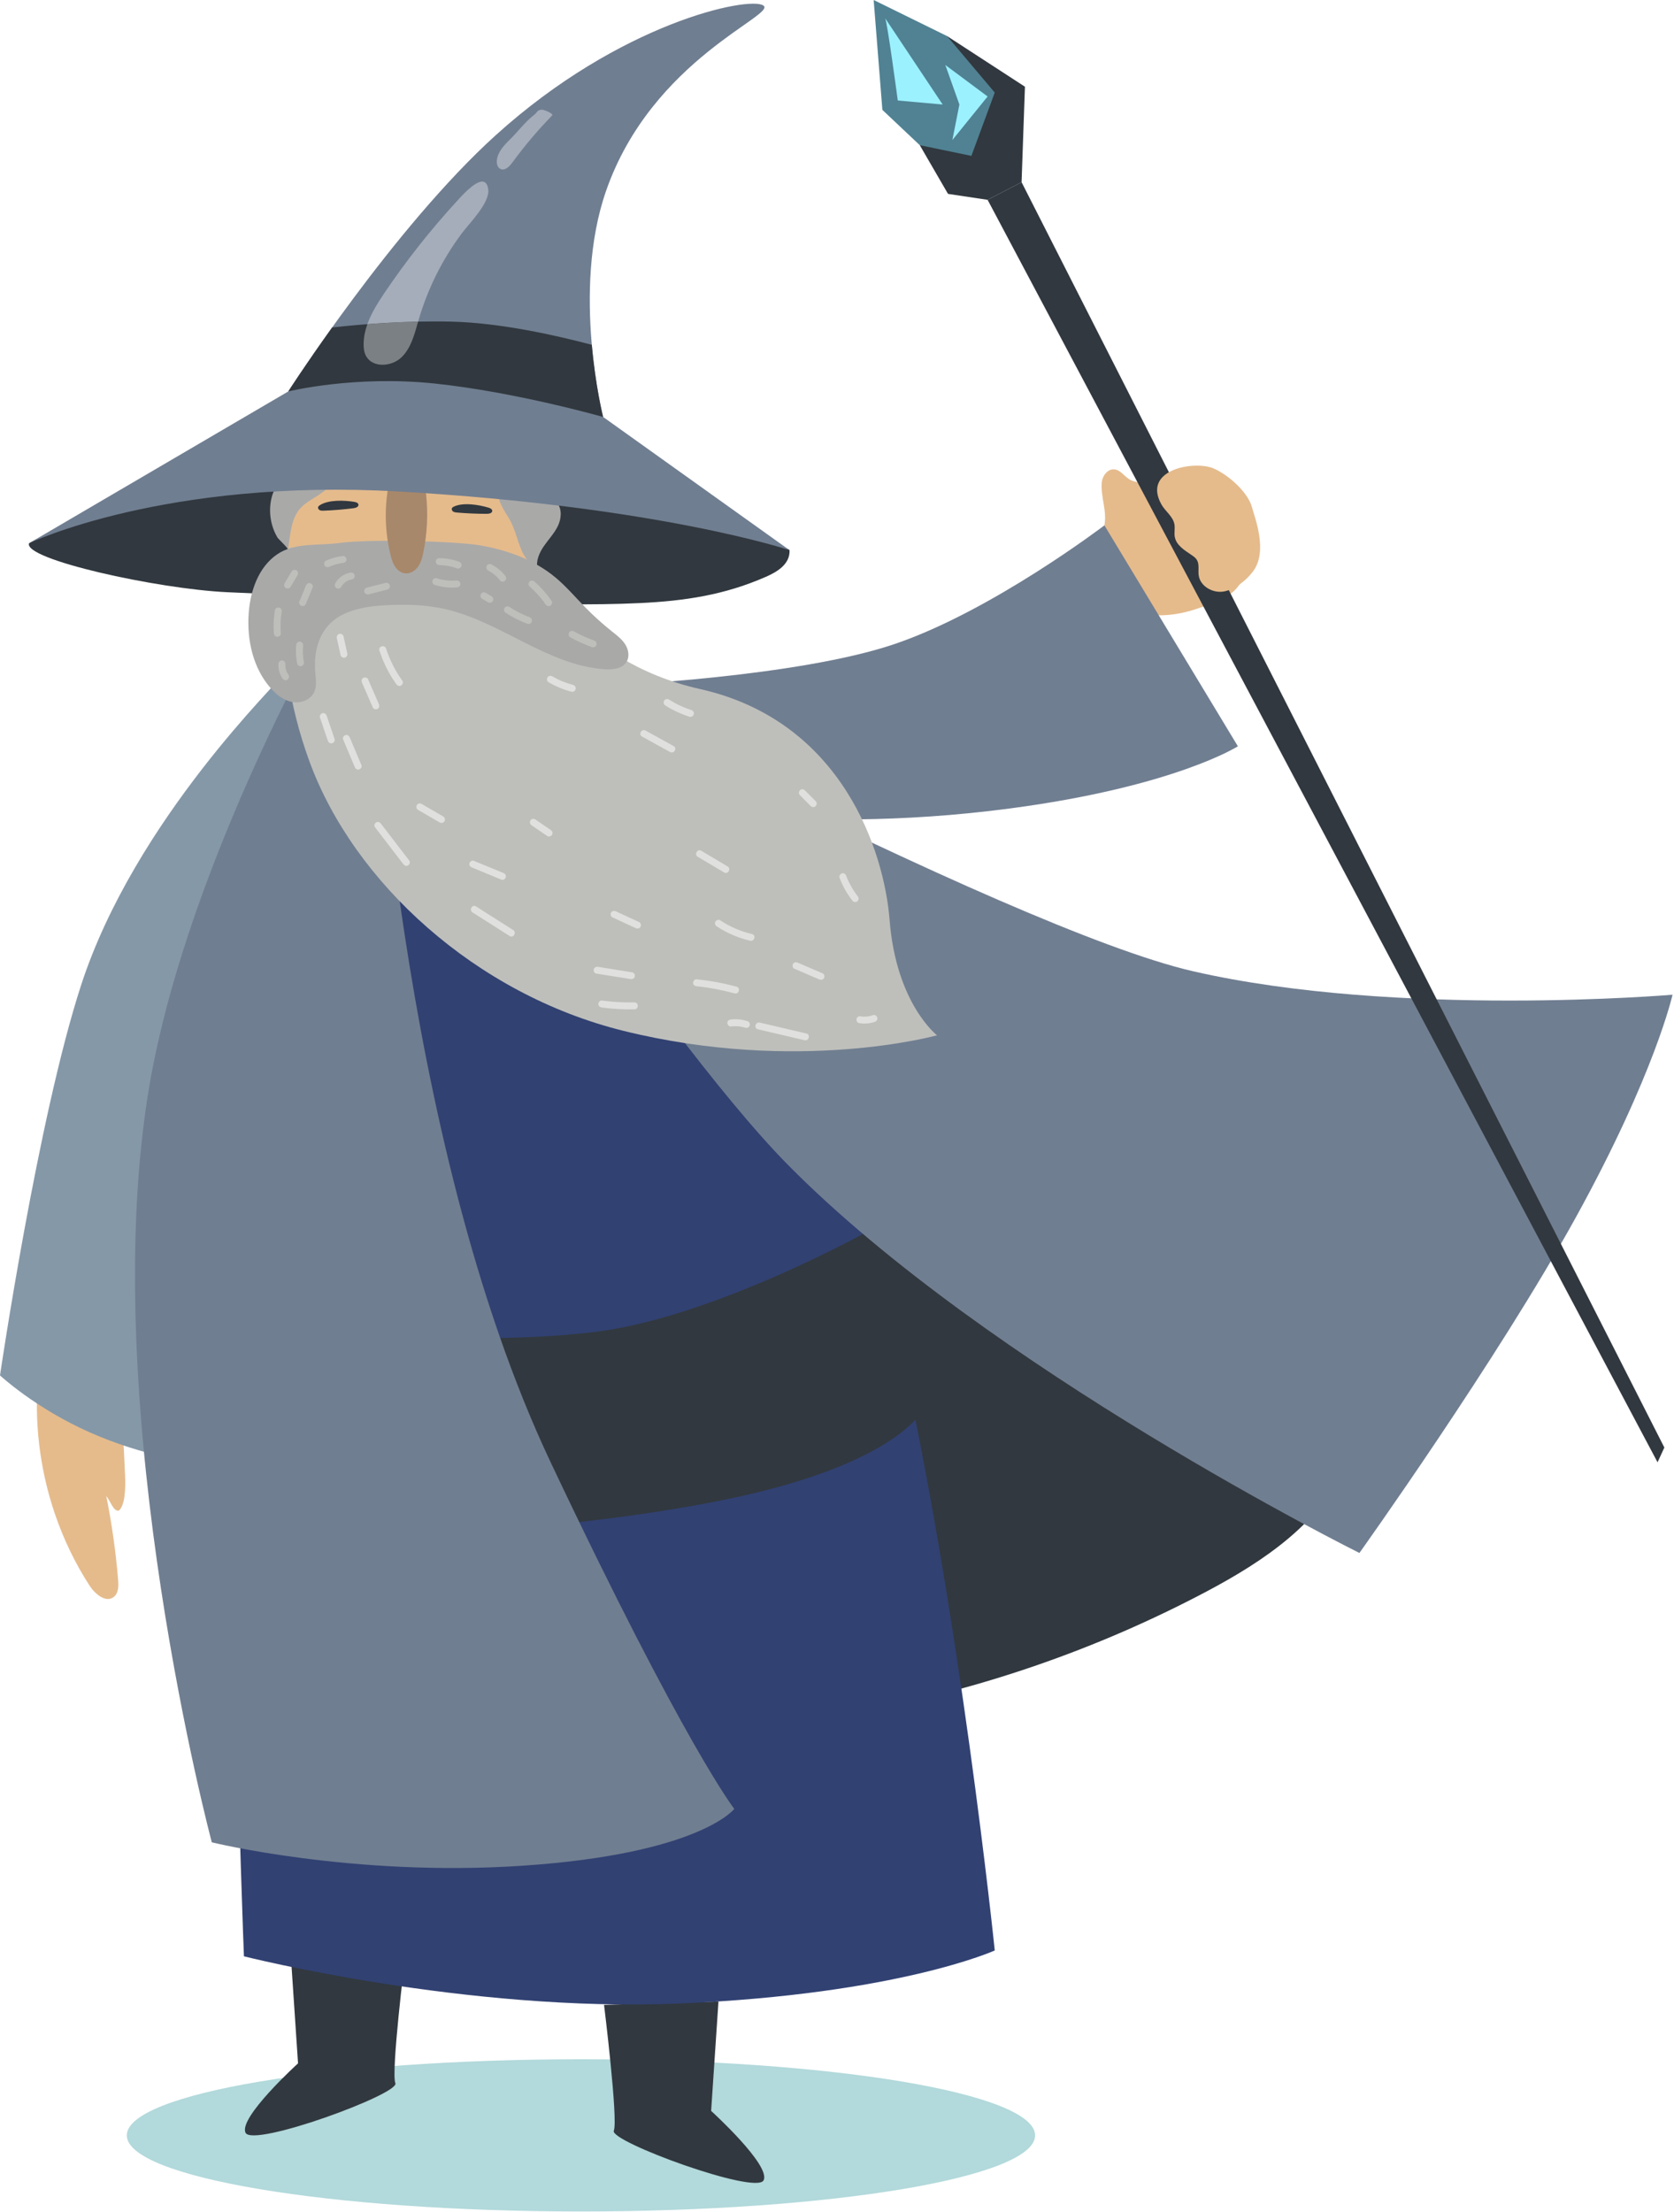 <?xml version="1.0" encoding="UTF-8" standalone="no"?>
<!DOCTYPE svg PUBLIC "-//W3C//DTD SVG 1.1//EN" "http://www.w3.org/Graphics/SVG/1.1/DTD/svg11.dtd">
<svg width="100%" height="100%" viewBox="0 0 739 976" version="1.1" xmlns="http://www.w3.org/2000/svg" xmlns:xlink="http://www.w3.org/1999/xlink" xml:space="preserve" xmlns:serif="http://www.serif.com/" style="fill-rule:evenodd;clip-rule:evenodd;stroke-linejoin:round;stroke-miterlimit:2;">
    <g transform="matrix(1,0,0,1,-137.069,-65.477)">
        <path d="M594.022,1007.74C594.022,1026.29 504.261,1041.32 393.534,1041.32C282.808,1041.32 193.046,1026.29 193.046,1007.74C193.046,989.186 282.808,974.148 393.534,974.148C504.261,974.148 594.022,989.186 594.022,1007.74Z" style="fill:rgb(178,217,219);fill-rule:nonzero;"/>
        <path d="M265.407,927.707L268.638,975.963C268.638,975.963 242.136,1000.03 245.483,1006.6C248.831,1013.16 313.586,989.434 311.605,984.719C309.625,980.005 315.916,929.173 315.916,929.173L265.407,927.707Z" style="fill:rgb(49,56,63);fill-rule:nonzero;"/>
        <path d="M454.237,948.683L451.006,996.938C451.006,996.938 477.508,1021.01 474.16,1027.57C470.813,1034.13 406.058,1010.41 408.038,1005.69C410.019,1000.98 403.728,950.148 403.728,950.148L454.237,948.683Z" style="fill:rgb(49,56,63);fill-rule:nonzero;"/>
        <path d="M669.562,767.82C695.084,754.316 720.984,737.03 731.889,710.293C743.623,681.522 734.765,647.457 716.212,622.531C697.66,597.606 670.738,580.328 643.447,565.472C619.289,552.321 594.085,540.526 567.233,534.562C511.713,522.23 452.859,535.962 402.33,562.063C388.603,569.153 375.062,577.374 365.192,589.261C355.298,601.179 349.683,616.119 346.26,631.226C338.833,664.001 341.093,698.66 350.858,730.816C358.863,757.178 372.088,782.319 391.61,801.76C406.673,816.758 431.316,834.414 453.677,834.097C461.894,833.98 468.643,829.978 476.368,827.787C489.203,824.147 502.896,823.344 516.01,820.952C569.501,811.198 621.498,793.251 669.562,767.82Z" style="fill:rgb(49,56,63);fill-rule:nonzero;"/>
        <path d="M295.057,343.092C295.057,343.092 256.366,492.802 244.759,595.979C234.945,683.213 244.759,928.721 244.759,928.721C244.759,928.721 342.558,953.526 436.924,949.556C533.651,945.487 576.211,926.142 576.211,926.142C576.211,926.142 560.735,775.397 533.651,656.594C505.421,532.764 335.038,343.092 335.038,343.092L295.057,343.092Z" style="fill:rgb(49,65,114);fill-rule:nonzero;"/>
        <path d="M268.542,652.929C268.542,652.929 350.799,659.866 401.838,652.929C452.878,645.991 518.034,609.968 518.036,609.969L545.14,656.012L545.14,686.625C545.14,686.625 534.64,711.401 456.842,727.258C379.044,743.114 289.354,743.61 289.354,743.61L268.542,652.929Z" style="fill:rgb(49,56,63);fill-rule:nonzero;"/>
        <path d="M176.556,765.083C178.989,768.847 183.768,772.913 187.296,770.15C189.429,768.48 189.435,765.309 189.211,762.609C188.187,750.199 186.441,737.848 183.988,725.639C185.816,727.782 187.089,732.434 189.473,732.067C192.275,729.926 192.517,722.268 192.313,717.087C191.742,702.514 190.738,687.959 189.303,673.446C188.895,669.311 188.423,665.079 186.583,661.352C182.645,653.374 173.194,649.876 164.724,650.259C153.95,650.746 154.977,662.027 154.081,670.906C151.954,691.985 154.481,713.514 161.324,733.56C165.103,744.631 170.203,755.257 176.556,765.083Z" style="fill:rgb(229,187,140);fill-rule:nonzero;"/>
        <path d="M262.947,362.179C260.88,365.767 196.665,427.059 172.858,500.218C153.73,558.999 137.069,672.393 137.069,672.393C137.069,672.393 152.64,686.893 176.727,697.542C200.814,708.191 222.189,710.73 222.189,710.73L232.829,516.662L280.554,375.392L262.947,362.179Z" style="fill:rgb(133,152,168);fill-rule:nonzero;"/>
        <path d="M543.109,129.537L526.601,113.965L522.757,65.477L555.146,81.389L581.003,103.913L570.655,141.757L543.109,129.537Z" style="fill:rgb(80,130,147);fill-rule:nonzero;"/>
        <path d="M573.058,153.652L555.576,151.032L543.109,129.537L565.894,134.266L576.211,106.323L555.146,81.389L589.538,103.743L588.051,145.87L573.058,153.652Z" style="fill:rgb(49,56,63);fill-rule:nonzero;"/>
        <path d="M623.437,278.481C623.682,275.447 626.081,272.242 629.104,272.595C631.606,272.887 633.197,275.333 635.279,276.751C638.317,278.822 642.404,278.614 645.898,277.47C649.393,276.326 652.561,274.36 655.997,273.052C665.028,269.611 669.845,277.276 677.536,283.128C685.227,288.98 688.958,301.436 688.051,311.057C686.601,326.423 679.404,329.557 664.732,334.345C655.145,337.474 644.37,338.287 635.161,334.178C625.769,329.986 618.54,320.048 620.685,309.669C621.559,305.439 623.833,301.609 624.618,297.298C625.826,290.654 622.919,284.887 623.437,278.481Z" style="fill:rgb(229,187,140);fill-rule:nonzero;"/>
        <path d="M406.735,367.918C406.735,367.918 488.821,364.251 531.831,349.722C574.841,335.192 624.618,297.298 624.618,297.298L683.544,394.785C683.544,394.785 655.633,412.609 582.902,422.222C485.667,435.074 417.54,418.247 417.54,418.247L406.735,367.918Z" style="fill:rgb(112,126,145);fill-rule:nonzero;"/>
        <path d="M485.62,308.243C485.589,307.55 472.842,303.508 469.078,302.414C431.963,291.625 402.327,283.541 364.295,276.651C330.459,270.521 296.054,265.941 261.745,268.264C227.426,270.587 199.694,281.61 169.012,297.161C169.012,297.161 157.112,300.966 149.901,305.187C147.183,312.296 206.537,325.354 237.351,326.794C276.673,328.632 316.01,330.16 355.356,331.376C376.802,332.04 398.274,332.61 419.706,331.585C439.499,330.638 457.02,327.983 475.159,320.006C479.609,318.049 485.915,314.69 485.62,308.243Z" style="fill:rgb(49,56,63);fill-rule:nonzero;"/>
        <path d="M365.477,260.4C361.444,256.341 356.049,253.941 350.633,252.097C323.792,242.956 293.09,245.871 268.449,259.901C267.692,259.145 268.434,271.987 267.677,271.231C267.989,271.564 268.301,271.896 268.613,272.229C266.727,271.729 265.437,273.902 265.002,275.804C259.526,299.754 264.877,326.968 282.438,344.15C299.999,361.332 330.375,365.383 349.621,350.112C365.453,337.548 370.841,316.036 373.029,295.943C374.387,283.476 374.315,269.297 365.477,260.4Z" style="fill:rgb(229,187,140);fill-rule:nonzero;"/>
        <path d="M279.581,343.197C279.581,343.197 217.327,452.552 202.199,549.549C180.274,690.126 230.572,878.422 230.572,878.422C230.572,878.422 292.574,893.717 367.28,888.78C445.952,883.581 461.229,863.679 461.229,863.679C461.229,863.679 439.289,835.678 380.177,710.762C311.823,566.315 302.795,354.805 301.505,348.356C300.216,341.908 279.581,343.197 279.581,343.197Z" style="fill:rgb(112,126,145);fill-rule:nonzero;"/>
        <path d="M311.823,343.092C311.823,343.092 426.122,519.843 484.643,579.212C573.632,669.491 737.189,750.742 737.189,750.742C737.189,750.742 798.04,665.622 832.861,602.427C867.683,539.231 875.421,504.41 875.421,504.41C875.421,504.41 754.19,514.728 663.911,494.092C581.179,475.182 335.038,343.092 335.038,343.092L311.823,343.092Z" style="fill:rgb(112,126,145);fill-rule:nonzero;"/>
        <path d="M264.757,307.038C264.757,307.038 254.432,349.173 273.777,401.729C293.26,454.658 346.848,504.193 412.419,520.381C489.479,539.404 550.74,522.315 550.74,522.315C550.74,522.315 532.684,508.451 529.782,471.372C527.491,442.095 509.469,383.673 445.952,369.486C390.907,357.192 369.286,312.936 369.286,312.936L264.757,307.038Z" style="fill:rgb(190,191,187);fill-rule:nonzero;"/>
        <path d="M286.805,305.085C277.448,306.362 267.216,304.756 259.417,310.082C251.147,315.729 247.533,326.245 246.84,336.236C246.026,347.972 248.805,360.382 256.609,369.185C259.112,372.007 262.245,374.488 265.947,375.211C269.649,375.934 273.953,374.475 275.653,371.107C277.029,368.382 276.493,365.139 276.237,362.097C275.626,354.833 277.027,347.034 281.873,341.587C287.959,334.746 297.9,333.085 307.042,332.57C315.794,332.077 324.651,332.254 333.209,334.151C357.964,339.639 378.703,359.073 404,360.802C407.582,361.047 411.816,360.583 413.675,357.512C415.085,355.181 414.529,352.077 413.06,349.782C411.591,347.488 409.361,345.81 407.229,344.113C403.024,340.765 399.028,337.154 395.271,333.31C390.962,328.899 386.953,324.166 382.205,320.231C372.843,312.473 360.999,308.184 349.014,306.128C338.375,304.304 300.49,303.217 286.805,305.085Z" style="fill:rgb(169,169,168);fill-rule:nonzero;"/>
        <path d="M308.839,278.382C306.692,288.898 306.907,299.888 309.461,310.312C309.902,312.111 310.426,313.925 311.446,315.471C312.466,317.017 314.061,318.278 315.902,318.484C318.157,318.736 320.351,317.347 321.654,315.489C322.957,313.631 323.524,311.367 323.976,309.144C325.68,300.758 326.086,292.111 325.177,283.604C325.007,282.011 324.783,280.395 324.112,278.939C323.007,276.541 320.66,274.757 318.053,274.333C315.446,273.91 312.655,274.859 310.848,276.785L308.839,278.382Z" style="fill:rgb(168,136,106);fill-rule:nonzero;"/>
        <path d="M264.192,308.243C265.191,301.814 265.455,293.897 270.071,289.313C274.233,285.18 280.743,283.399 283.543,278.245C284.114,277.195 284.501,275.97 284.222,274.809C283.613,272.275 280.408,271.479 277.803,271.52C268.633,271.663 259.536,275.487 257.053,284.774C255.989,288.754 256.058,293.032 257.151,296.998C257.696,298.98 258.493,300.898 259.553,302.663C259.958,303.338 265.237,308.243 264.192,308.243Z" style="fill:rgb(169,169,168);fill-rule:nonzero;"/>
        <path d="M367.287,308.199C368.745,311.539 370.987,314.742 374.294,316.274C373.625,312.777 375.233,309.237 377.268,306.314C379.302,303.393 381.815,300.771 383.356,297.561C384.896,294.351 385.264,290.228 383.051,287.438C381.739,285.786 379.731,284.85 377.738,284.155C373.15,282.556 358.91,276.043 357.238,283.336C356.468,286.696 361.082,292.815 362.5,295.562C364.58,299.592 365.479,304.061 367.287,308.199Z" style="fill:rgb(169,169,168);fill-rule:nonzero;"/>
        <path d="M149.901,305.187C149.901,305.187 209.888,276.441 313.221,282.374C428.174,288.975 485.62,308.243 485.62,308.243L403.314,249.464C403.314,249.464 389.263,193.961 404.584,149.824C424.85,91.443 480.639,71.946 473.997,67.861C467.354,63.777 410.845,75.508 356.025,125.036C310.785,165.909 264.317,238.219 264.317,238.219L149.901,305.187Z" style="fill:rgb(112,126,145);fill-rule:nonzero;"/>
        <path d="M278.201,288.444C277.905,288.64 277.613,288.883 277.505,289.221C277.331,289.769 277.73,290.367 278.25,290.615C278.769,290.864 279.369,290.85 279.944,290.827C284.379,290.655 288.807,290.286 293.209,289.723C294.189,289.598 295.461,289.099 295.309,288.123C295.193,287.383 294.31,287.077 293.572,286.949C289.291,286.208 282.041,285.899 278.201,288.444Z" style="fill:rgb(49,56,63);fill-rule:nonzero;"/>
        <path d="M337.357,289.059C337.04,289.216 336.719,289.421 336.57,289.742C336.328,290.264 336.65,290.908 337.133,291.219C337.617,291.531 338.215,291.592 338.788,291.642C343.21,292.027 347.648,292.217 352.087,292.21C353.074,292.208 354.399,291.873 354.371,290.886C354.349,290.137 353.51,289.723 352.794,289.503C348.64,288.232 341.486,287.016 337.357,289.059Z" style="fill:rgb(49,56,63);fill-rule:nonzero;"/>
        <path d="M871.81,704.221L868.806,710.73L573.058,153.652L588.051,145.87L871.81,704.221Z" style="fill:rgb(49,56,63);fill-rule:nonzero;"/>
        <path d="M649.786,288.063C651.5,291.126 654.866,293.326 655.516,296.775C655.863,298.621 655.351,300.546 655.684,302.394C656.354,306.115 660.058,308.333 663.189,310.452C664.027,311.019 664.87,311.634 665.406,312.492C666.632,314.453 665.93,317 666.229,319.292C666.875,324.248 672.618,327.429 677.518,326.447C682.417,325.466 687.233,321.591 690.239,317.6C696.992,308.635 690.847,293.476 689.788,289.404C688.024,282.62 679.299,274.996 672.872,272.196C664.573,268.583 641.081,272.498 649.786,288.063Z" style="fill:rgb(229,187,140);fill-rule:nonzero;"/>
        <path d="M527.784,73.459C528.67,74.347 533.401,109.826 533.401,109.826L553.211,111.6L527.784,73.459Z" style="fill:rgb(156,241,255);fill-rule:nonzero;"/>
        <path d="M554.394,94.156C554.689,95.043 560.603,111.6 560.603,111.6L557.498,127.27L573.058,108.052L554.394,94.156Z" style="fill:rgb(156,241,255);fill-rule:nonzero;"/>
        <path d="M328.947,234.714C364.609,238.438 403.314,249.464 403.314,249.464C403.314,249.464 399.975,236.269 398.328,217.633C382.574,213.456 357.931,207.913 336.488,207.403C316.255,206.922 296.603,208.541 283.691,209.98C271.806,226.567 264.317,238.219 264.317,238.219C264.317,238.219 293.285,230.99 328.947,234.714Z" style="fill:rgb(49,56,63);fill-rule:nonzero;"/>
        <path d="M299.25,208.516C301,203.613 303.901,199.004 306.84,194.653C316.385,180.526 326.975,167.105 338.494,154.535C340.373,152.483 346.361,145.596 349.944,145.596C351.277,145.596 352.278,146.551 352.609,149.065C353.388,154.999 344.173,164.101 340.955,168.405C332.355,179.907 325.845,192.965 321.835,206.755C321.773,206.968 321.711,207.182 321.65,207.397C313.696,207.568 306.094,207.992 299.25,208.516Z" style="fill:rgb(164,173,185);fill-rule:nonzero;"/>
        <path d="M305.934,226.437C302.933,226.436 300.116,225.252 298.674,222.602C297.767,220.933 297.55,218.973 297.588,217.074C297.647,214.123 298.266,211.273 299.25,208.516C306.094,207.992 313.696,207.568 321.65,207.397C320.033,213.036 318.545,219.018 314.366,223.099C312.186,225.228 308.966,226.437 305.934,226.437Z" style="fill:rgb(123,128,132);fill-rule:nonzero;"/>
        <path d="M359.001,140.261C358.636,140.261 358.27,140.178 357.909,139.989C356.67,139.345 356.284,137.733 356.402,136.342C356.724,132.568 359.592,129.576 362.296,126.922C365.668,123.61 369.07,119.051 372.793,116.237C374.316,115.086 374.043,114.053 376.258,113.865C376.272,113.864 376.288,113.863 376.305,113.863C377.222,113.863 381.566,115.654 380.864,116.374C374.509,122.896 368.613,129.867 363.234,137.215C362.18,138.656 360.601,140.261 359.001,140.261Z" style="fill:rgb(164,173,185);fill-rule:nonzero;"/>
        <path d="M304.565,352.516C306.274,357.837 308.789,362.879 312.055,367.416C312.538,368.087 313.39,368.412 314.153,367.966C314.816,367.578 315.19,366.543 314.703,365.868C311.589,361.541 309.154,356.777 307.522,351.701C306.921,349.829 303.958,350.629 304.565,352.516Z" style="fill:rgb(224,224,222);fill-rule:nonzero;"/>
        <path d="M296.88,366.726C298.48,370.387 300.08,374.048 301.679,377.709C302.011,378.469 303.123,378.643 303.778,378.26C304.561,377.802 304.661,376.923 304.328,376.162C302.729,372.5 301.129,368.838 299.529,365.177C299.198,364.418 298.086,364.244 297.431,364.627C296.647,365.085 296.548,365.963 296.88,366.726Z" style="fill:rgb(224,224,222);fill-rule:nonzero;"/>
        <path d="M288.532,391.733C290.249,395.803 291.966,399.872 293.683,403.941C294.005,404.704 294.696,405.253 295.57,405.013C296.288,404.815 296.965,403.895 296.641,403.126C294.924,399.057 293.207,394.987 291.49,390.918C291.168,390.155 290.477,389.607 289.604,389.847C288.885,390.044 288.208,390.965 288.532,391.733Z" style="fill:rgb(224,224,222);fill-rule:nonzero;"/>
        <path d="M302.581,430.462C306.76,435.906 310.939,441.35 315.119,446.794C315.623,447.45 316.439,447.8 317.218,447.344C317.863,446.966 318.275,445.907 317.768,445.246C313.588,439.802 309.409,434.358 305.229,428.915C304.726,428.258 303.91,427.909 303.131,428.364C302.485,428.742 302.073,429.801 302.581,430.462Z" style="fill:rgb(224,224,222);fill-rule:nonzero;"/>
        <path d="M321.616,422.848C324.807,424.7 327.998,426.551 331.188,428.403C331.882,428.806 332.899,428.586 333.287,427.853C333.674,427.12 333.478,426.185 332.736,425.754C329.546,423.903 326.355,422.051 323.165,420.2C322.47,419.796 321.454,420.016 321.066,420.75C320.679,421.483 320.875,422.418 321.616,422.848Z" style="fill:rgb(224,224,222);fill-rule:nonzero;"/>
        <path d="M345.386,448.261C349.747,450.059 354.107,451.855 358.468,453.653C359.234,453.969 360.154,453.311 360.354,452.582C360.597,451.701 360.053,451.012 359.284,450.695C354.923,448.897 350.563,447.101 346.202,445.303C345.436,444.987 344.516,445.645 344.315,446.375C344.073,447.255 344.617,447.944 345.386,448.261Z" style="fill:rgb(224,224,222);fill-rule:nonzero;"/>
        <path d="M345.669,468.095C351.134,471.567 356.6,475.039 362.065,478.511C363.736,479.572 365.277,476.919 363.613,475.862C358.148,472.39 352.683,468.918 347.217,465.446C345.546,464.385 344.005,467.038 345.669,468.095Z" style="fill:rgb(224,224,222);fill-rule:nonzero;"/>
        <path d="M400.254,495.073C405.305,495.881 410.355,496.69 415.406,497.499C416.223,497.629 417.056,497.288 417.292,496.427C417.493,495.697 417.044,494.672 416.221,494.541C411.171,493.732 406.121,492.923 401.07,492.115C400.253,491.984 399.42,492.325 399.184,493.186C398.983,493.917 399.432,494.941 400.254,495.073Z" style="fill:rgb(224,224,222);fill-rule:nonzero;"/>
        <path d="M407.396,470.257C410.833,471.845 414.271,473.433 417.709,475.021C418.461,475.368 419.362,475.234 419.808,474.471C420.195,473.809 420.013,472.722 419.258,472.373C415.82,470.784 412.382,469.196 408.944,467.608C408.192,467.261 407.292,467.396 406.846,468.158C406.458,468.82 406.64,469.908 407.396,470.257Z" style="fill:rgb(224,224,222);fill-rule:nonzero;"/>
        <path d="M371.751,429.657C374.057,431.233 376.362,432.809 378.667,434.384C379.332,434.838 380.397,434.531 380.766,433.834C381.177,433.056 380.925,432.22 380.216,431.735C377.91,430.16 375.604,428.584 373.299,427.009C372.635,426.555 371.569,426.862 371.201,427.559C370.789,428.337 371.042,429.173 371.751,429.657Z" style="fill:rgb(224,224,222);fill-rule:nonzero;"/>
        <path d="M285.768,347.092C286.32,349.588 286.872,352.084 287.424,354.58C287.597,355.364 288.55,355.897 289.311,355.651C290.134,355.384 290.567,354.604 290.382,353.764C289.83,351.269 289.278,348.773 288.726,346.277C288.552,345.493 287.599,344.96 286.839,345.206C286.015,345.472 285.582,346.252 285.768,347.092Z" style="fill:rgb(224,224,222);fill-rule:nonzero;"/>
        <path d="M278.318,382.083C279.481,385.509 280.644,388.935 281.807,392.36C282.073,393.144 282.861,393.66 283.693,393.431C284.458,393.221 285.032,392.332 284.765,391.544C283.602,388.119 282.439,384.693 281.276,381.268C281.01,380.484 280.222,379.968 279.39,380.197C278.625,380.407 278.051,381.296 278.318,382.083Z" style="fill:rgb(224,224,222);fill-rule:nonzero;"/>
        <path d="M445.1,443.54C448.979,445.844 452.859,448.149 456.738,450.454C458.439,451.464 459.984,448.813 458.287,447.805C454.407,445.5 450.528,443.196 446.648,440.891C444.947,439.88 443.402,442.531 445.1,443.54Z" style="fill:rgb(224,224,222);fill-rule:nonzero;"/>
        <path d="M453.46,474.222C457.951,477.196 462.972,479.361 468.215,480.592C470.135,481.043 470.955,478.086 469.03,477.634C464.02,476.458 459.3,474.415 455.008,471.573C454.317,471.116 453.312,471.437 452.91,472.124C452.471,472.874 452.768,473.763 453.46,474.222Z" style="fill:rgb(224,224,222);fill-rule:nonzero;"/>
        <path d="M444.587,500.675C450.263,501.258 455.876,502.321 461.383,503.812C463.291,504.328 464.105,501.37 462.198,500.854C456.425,499.291 450.537,498.219 444.587,497.608C443.762,497.523 443.054,498.374 443.054,499.142C443.054,500.042 443.76,500.59 444.587,500.675Z" style="fill:rgb(224,224,222);fill-rule:nonzero;"/>
        <path d="M459.702,518.414C460.833,518.279 461.973,518.257 463.107,518.359C463.257,518.373 463.406,518.39 463.556,518.405C463.894,518.44 463.292,518.36 463.658,518.419C463.934,518.463 464.209,518.509 464.482,518.565C465.05,518.681 465.61,518.83 466.164,519.004C466.929,519.246 467.871,518.72 468.05,517.933C468.24,517.097 467.798,516.305 466.979,516.046C464.645,515.309 462.134,515.056 459.702,515.347C459.281,515.397 458.929,515.484 458.618,515.796C458.352,516.062 458.151,516.499 458.168,516.88C458.202,517.63 458.849,518.516 459.702,518.414Z" style="fill:rgb(224,224,222);fill-rule:nonzero;"/>
        <path d="M471.658,519.666C478.521,521.271 485.383,522.878 492.246,524.484C494.166,524.933 494.985,521.977 493.061,521.526C486.198,519.92 479.336,518.313 472.474,516.708C470.553,516.258 469.733,519.215 471.658,519.666Z" style="fill:rgb(224,224,222);fill-rule:nonzero;"/>
        <path d="M516.268,516.923C518.619,517.319 521.031,517.18 523.284,516.371C524.038,516.101 524.625,515.314 524.356,514.484C524.116,513.742 523.278,513.123 522.469,513.413C521.974,513.59 521.472,513.739 520.959,513.853C520.74,513.901 520.518,513.944 520.297,513.98L520.075,514.015C520.297,513.986 520.32,513.982 520.148,514.003C520.036,514.015 519.924,514.028 519.813,514.038C519.327,514.081 518.839,514.095 518.352,514.081C518.09,514.072 517.828,514.056 517.567,514.03C517.466,514.021 517.331,513.986 517.231,513.993C517.453,514.024 517.478,514.026 517.305,514.001L517.083,513.965C516.666,513.895 516.28,513.898 515.901,514.12C515.583,514.306 515.28,514.67 515.197,515.036C515.028,515.778 515.422,516.78 516.268,516.923Z" style="fill:rgb(224,224,222);fill-rule:nonzero;"/>
        <path d="M487.698,492.92C491.369,494.496 495.041,496.072 498.712,497.648C499.473,497.975 500.356,497.875 500.811,497.099C501.188,496.452 501.025,495.329 500.26,495C496.589,493.424 492.917,491.847 489.246,490.271C488.485,489.944 487.602,490.045 487.147,490.821C486.77,491.467 486.933,492.591 487.698,492.92Z" style="fill:rgb(224,224,222);fill-rule:nonzero;"/>
        <path d="M507.675,452.739C509.065,456.486 511.02,459.927 513.507,463.052C514.008,463.682 515.159,463.615 515.676,463.052C516.291,462.382 516.211,461.556 515.676,460.883C513.656,458.346 511.76,454.963 510.633,451.924C510.354,451.174 509.582,450.582 508.746,450.853C508.011,451.09 507.376,451.934 507.675,452.739Z" style="fill:rgb(224,224,222);fill-rule:nonzero;"/>
        <path d="M490.188,416.366C491.79,417.967 493.391,419.569 494.992,421.17C495.561,421.738 496.601,421.781 497.162,421.17C497.724,420.558 497.768,419.607 497.162,419.001C495.56,417.4 493.958,415.798 492.357,414.197C491.789,413.629 490.748,413.586 490.188,414.197C489.626,414.809 489.582,415.76 490.188,416.366Z" style="fill:rgb(224,224,222);fill-rule:nonzero;"/>
        <path d="M379.281,366.548C382.413,368.373 385.799,369.774 389.305,370.691C390.081,370.894 391.006,370.435 391.192,369.62C391.375,368.818 390.951,367.95 390.121,367.733C386.761,366.855 383.813,365.638 380.829,363.899C380.136,363.495 379.118,363.716 378.731,364.449C378.343,365.184 378.541,366.116 379.281,366.548Z" style="fill:rgb(224,224,222);fill-rule:nonzero;"/>
        <path d="M430.794,376.783C434.113,378.886 437.708,380.548 441.451,381.743C442.24,381.994 443.125,381.447 443.338,380.671C443.565,379.844 443.059,379.038 442.267,378.785C438.755,377.664 435.485,376.126 432.342,374.134C431.643,373.69 430.651,373.988 430.244,374.684C429.812,375.423 430.093,376.338 430.794,376.783Z" style="fill:rgb(224,224,222);fill-rule:nonzero;"/>
        <path d="M402.748,510.045C407.521,510.683 412.332,510.958 417.146,510.868C419.118,510.831 419.124,507.763 417.146,507.8C412.332,507.89 407.521,507.615 402.748,506.978C401.925,506.868 401.214,507.761 401.214,508.511C401.214,509.432 401.923,509.935 402.748,510.045Z" style="fill:rgb(224,224,222);fill-rule:nonzero;"/>
        <path d="M420.506,390.495C424.63,392.771 428.755,395.047 432.879,397.324C434.609,398.279 436.158,395.631 434.428,394.675C430.303,392.399 426.179,390.123 422.054,387.846C420.325,386.891 418.775,389.539 420.506,390.495Z" style="fill:rgb(224,224,222);fill-rule:nonzero;"/>
        <path d="M261.032,344.941C260.795,341.792 260.909,338.513 261.396,335.491C261.522,334.702 261.191,333.802 260.324,333.604C259.587,333.436 258.574,333.828 258.437,334.675C257.89,338.074 257.707,341.506 257.965,344.941C258.023,345.739 258.627,346.514 259.499,346.475C260.278,346.44 261.096,345.798 261.032,344.941Z" style="fill:rgb(190,191,187);fill-rule:nonzero;"/>
        <path d="M272.158,331.794C273.136,329.422 274.113,327.05 275.091,324.677C275.397,323.934 274.759,322.959 274.02,322.791C273.126,322.587 272.461,323.065 272.133,323.862C271.155,326.234 270.178,328.606 269.2,330.979C268.894,331.723 269.531,332.697 270.271,332.865C271.165,333.069 271.83,332.591 272.158,331.794Z" style="fill:rgb(190,191,187);fill-rule:nonzero;"/>
        <path d="M265.349,324.399C266.381,322.669 267.414,320.938 268.446,319.208C268.857,318.519 268.624,317.494 267.896,317.109C267.155,316.718 266.236,316.923 265.797,317.66C264.765,319.39 263.732,321.121 262.7,322.852C262.289,323.541 262.523,324.565 263.25,324.95C263.991,325.341 264.91,325.136 265.349,324.399Z" style="fill:rgb(190,191,187);fill-rule:nonzero;"/>
        <path d="M287.712,324.445C287.852,324.192 288.003,323.946 288.169,323.71L288.322,323.5C288.293,323.545 288.111,323.764 288.242,323.606C288.334,323.495 288.426,323.384 288.522,323.277C288.716,323.063 288.921,322.859 289.137,322.667C289.244,322.571 289.355,322.479 289.467,322.388C289.713,322.187 289.171,322.599 289.432,322.417L289.608,322.292C289.846,322.127 290.092,321.975 290.345,321.836C290.472,321.768 290.6,321.702 290.73,321.64L290.927,321.549C291.17,321.438 290.662,321.652 290.84,321.585C291.397,321.376 291.958,321.211 292.547,321.119C292.902,321.063 293.291,320.71 293.464,320.414C293.656,320.085 293.738,319.601 293.619,319.232C293.499,318.861 293.269,318.503 292.914,318.315C292.526,318.111 292.162,318.093 291.732,318.161C288.957,318.596 286.414,320.447 285.064,322.897C284.677,323.6 284.869,324.602 285.614,324.996C286.333,325.376 287.299,325.196 287.712,324.445Z" style="fill:rgb(190,191,187);fill-rule:nonzero;"/>
        <path d="M271.222,357.514C271.156,357.194 271.095,356.874 271.042,356.552C271.013,356.378 270.986,356.205 270.96,356.031C270.909,355.698 270.977,356.208 270.935,355.842C270.863,355.218 270.807,354.594 270.777,353.966C270.718,352.687 270.759,351.405 270.891,350.131C270.973,349.331 270.126,348.563 269.356,348.598C268.455,348.638 267.912,349.273 267.823,350.131C267.54,352.871 267.712,355.632 268.264,358.33C268.425,359.117 269.399,359.644 270.15,359.4C270.985,359.131 271.395,358.357 271.222,357.514Z" style="fill:rgb(190,191,187);fill-rule:nonzero;"/>
        <path d="M264.441,363.335C264.166,362.935 263.919,362.516 263.71,362.077L263.629,361.9C263.563,361.75 263.576,361.783 263.668,362C263.673,361.907 263.561,361.728 263.528,361.637C263.451,361.424 263.381,361.208 263.32,360.99C263.259,360.772 263.206,360.552 263.161,360.33C263.135,360.203 263.115,360.075 263.092,359.947C263.067,359.78 263.072,359.819 263.106,360.067L263.084,359.874C263.034,359.39 263.026,358.904 263.053,358.419C263.098,357.617 262.315,356.85 261.519,356.886C260.65,356.924 260.034,357.56 259.984,358.419C259.859,360.678 260.508,363.019 261.792,364.883C262.247,365.542 263.159,365.905 263.891,365.433C264.546,365.011 264.928,364.041 264.441,363.335Z" style="fill:rgb(190,191,187);fill-rule:nonzero;"/>
        <path d="M282.478,315.568C282.628,315.498 282.779,315.429 282.931,315.362C282.976,315.342 283.356,315.163 283.022,315.321C283.282,315.198 283.563,315.104 283.833,315.004C284.359,314.812 284.893,314.639 285.432,314.488C285.971,314.337 286.516,314.207 287.065,314.098C287.35,314.042 287.636,313.991 287.923,313.946C288.045,313.928 288.169,313.904 288.292,313.893C287.88,313.933 288.427,313.879 288.502,313.871C288.921,313.825 289.277,313.731 289.587,313.422C289.853,313.156 290.053,312.719 290.036,312.337C290.002,311.583 289.356,310.708 288.502,310.804C285.856,311.098 283.344,311.794 280.929,312.919C280.2,313.259 279.959,314.366 280.379,315.018C280.863,315.769 281.697,315.932 282.478,315.568Z" style="fill:rgb(190,191,187);fill-rule:nonzero;"/>
        <path d="M331.003,314.826C331.685,314.838 332.365,314.874 333.044,314.939C333.252,314.959 333.461,314.984 333.669,315.007C333.995,315.043 333.53,314.982 333.885,315.036C334.222,315.086 334.558,315.141 334.893,315.204C336.26,315.459 337.601,315.83 338.909,316.301C339.665,316.573 340.622,315.995 340.796,315.229C340.992,314.367 340.534,313.634 339.725,313.343C336.933,312.337 333.969,311.813 331.003,311.758C330.2,311.743 329.433,312.474 329.469,313.292C329.507,314.135 330.143,314.81 331.003,314.826Z" style="fill:rgb(190,191,187);fill-rule:nonzero;"/>
        <path d="M329.043,323.602C332.175,324.579 335.506,324.959 338.777,324.695C339.575,324.63 340.35,324.036 340.311,323.161C340.276,322.385 339.633,321.558 338.777,321.627C335.635,321.881 332.836,321.573 329.859,320.645C329.093,320.405 328.152,320.927 327.972,321.715C327.782,322.549 328.223,323.346 329.043,323.602Z" style="fill:rgb(190,191,187);fill-rule:nonzero;"/>
        <path d="M360.302,335.888C363.325,337.887 366.576,339.504 369.975,340.761C370.729,341.04 371.689,340.45 371.862,339.69C372.06,338.821 371.598,338.102 370.791,337.803C369.208,337.218 367.866,336.635 366.291,335.833C364.762,335.054 363.281,334.186 361.85,333.239C361.179,332.795 360.124,333.084 359.751,333.789C359.345,334.558 359.586,335.414 360.302,335.888Z" style="fill:rgb(190,191,187);fill-rule:nonzero;"/>
        <path d="M352.536,317.204C353.068,317.488 353.587,317.795 354.089,318.13C354.353,318.306 354.612,318.489 354.866,318.679L355.018,318.794C354.685,318.559 354.896,318.699 354.97,318.758C355.094,318.857 355.217,318.958 355.339,319.06C356.275,319.844 357.128,320.725 357.887,321.682C358.115,321.97 358.624,322.131 358.972,322.131C359.348,322.131 359.797,321.964 360.056,321.682C360.325,321.39 360.524,321.006 360.505,320.598C360.486,320.166 360.323,319.85 360.056,319.513C358.442,317.478 356.377,315.776 354.084,314.556C353.377,314.179 352.384,314.354 351.986,315.106C351.61,315.817 351.78,316.802 352.536,317.204Z" style="fill:rgb(190,191,187);fill-rule:nonzero;"/>
        <path d="M349.918,329.692C350.782,330.211 351.646,330.73 352.51,331.249C352.849,331.452 353.313,331.508 353.691,331.403C354.047,331.305 354.433,331.03 354.608,330.698C354.796,330.342 354.891,329.911 354.763,329.517C354.639,329.133 354.409,328.811 354.058,328.6C353.194,328.081 352.331,327.563 351.467,327.044C351.128,326.84 350.664,326.785 350.285,326.889C349.929,326.987 349.544,327.262 349.368,327.594C349.18,327.95 349.086,328.381 349.214,328.776C349.338,329.159 349.568,329.482 349.918,329.692Z" style="fill:rgb(190,191,187);fill-rule:nonzero;"/>
        <path d="M370.854,324.274C372.217,325.476 373.51,326.756 374.721,328.113C375.309,328.773 375.878,329.451 376.427,330.144C376.503,330.24 376.579,330.337 376.654,330.434C376.821,330.647 376.445,330.157 376.729,330.532C376.862,330.708 376.995,330.885 377.126,331.063C377.403,331.439 377.673,331.819 377.939,332.203C378.395,332.862 379.305,333.226 380.038,332.753C380.692,332.332 381.076,331.361 380.588,330.655C378.415,327.515 375.888,324.631 373.022,322.104C372.421,321.574 371.438,321.468 370.854,322.104C370.32,322.685 370.211,323.707 370.854,324.274Z" style="fill:rgb(190,191,187);fill-rule:nonzero;"/>
        <path d="M388.844,346.714C391.934,348.435 395.174,349.885 398.509,351.062C399.267,351.329 400.221,350.759 400.396,349.99C400.592,349.132 400.136,348.39 399.325,348.104C396.209,347.004 393.344,345.708 390.392,344.065C389.691,343.675 388.686,343.873 388.293,344.615C387.912,345.338 388.095,346.297 388.844,346.714Z" style="fill:rgb(190,191,187);fill-rule:nonzero;"/>
        <path d="M299.784,327.735C302.546,327.038 305.31,326.341 308.073,325.643C308.851,325.447 309.395,324.533 309.144,323.756C308.883,322.952 308.091,322.475 307.257,322.685C304.494,323.383 301.731,324.08 298.968,324.778C298.19,324.974 297.646,325.888 297.897,326.665C298.157,327.469 298.95,327.946 299.784,327.735Z" style="fill:rgb(190,191,187);fill-rule:nonzero;"/>
    </g>
</svg>
